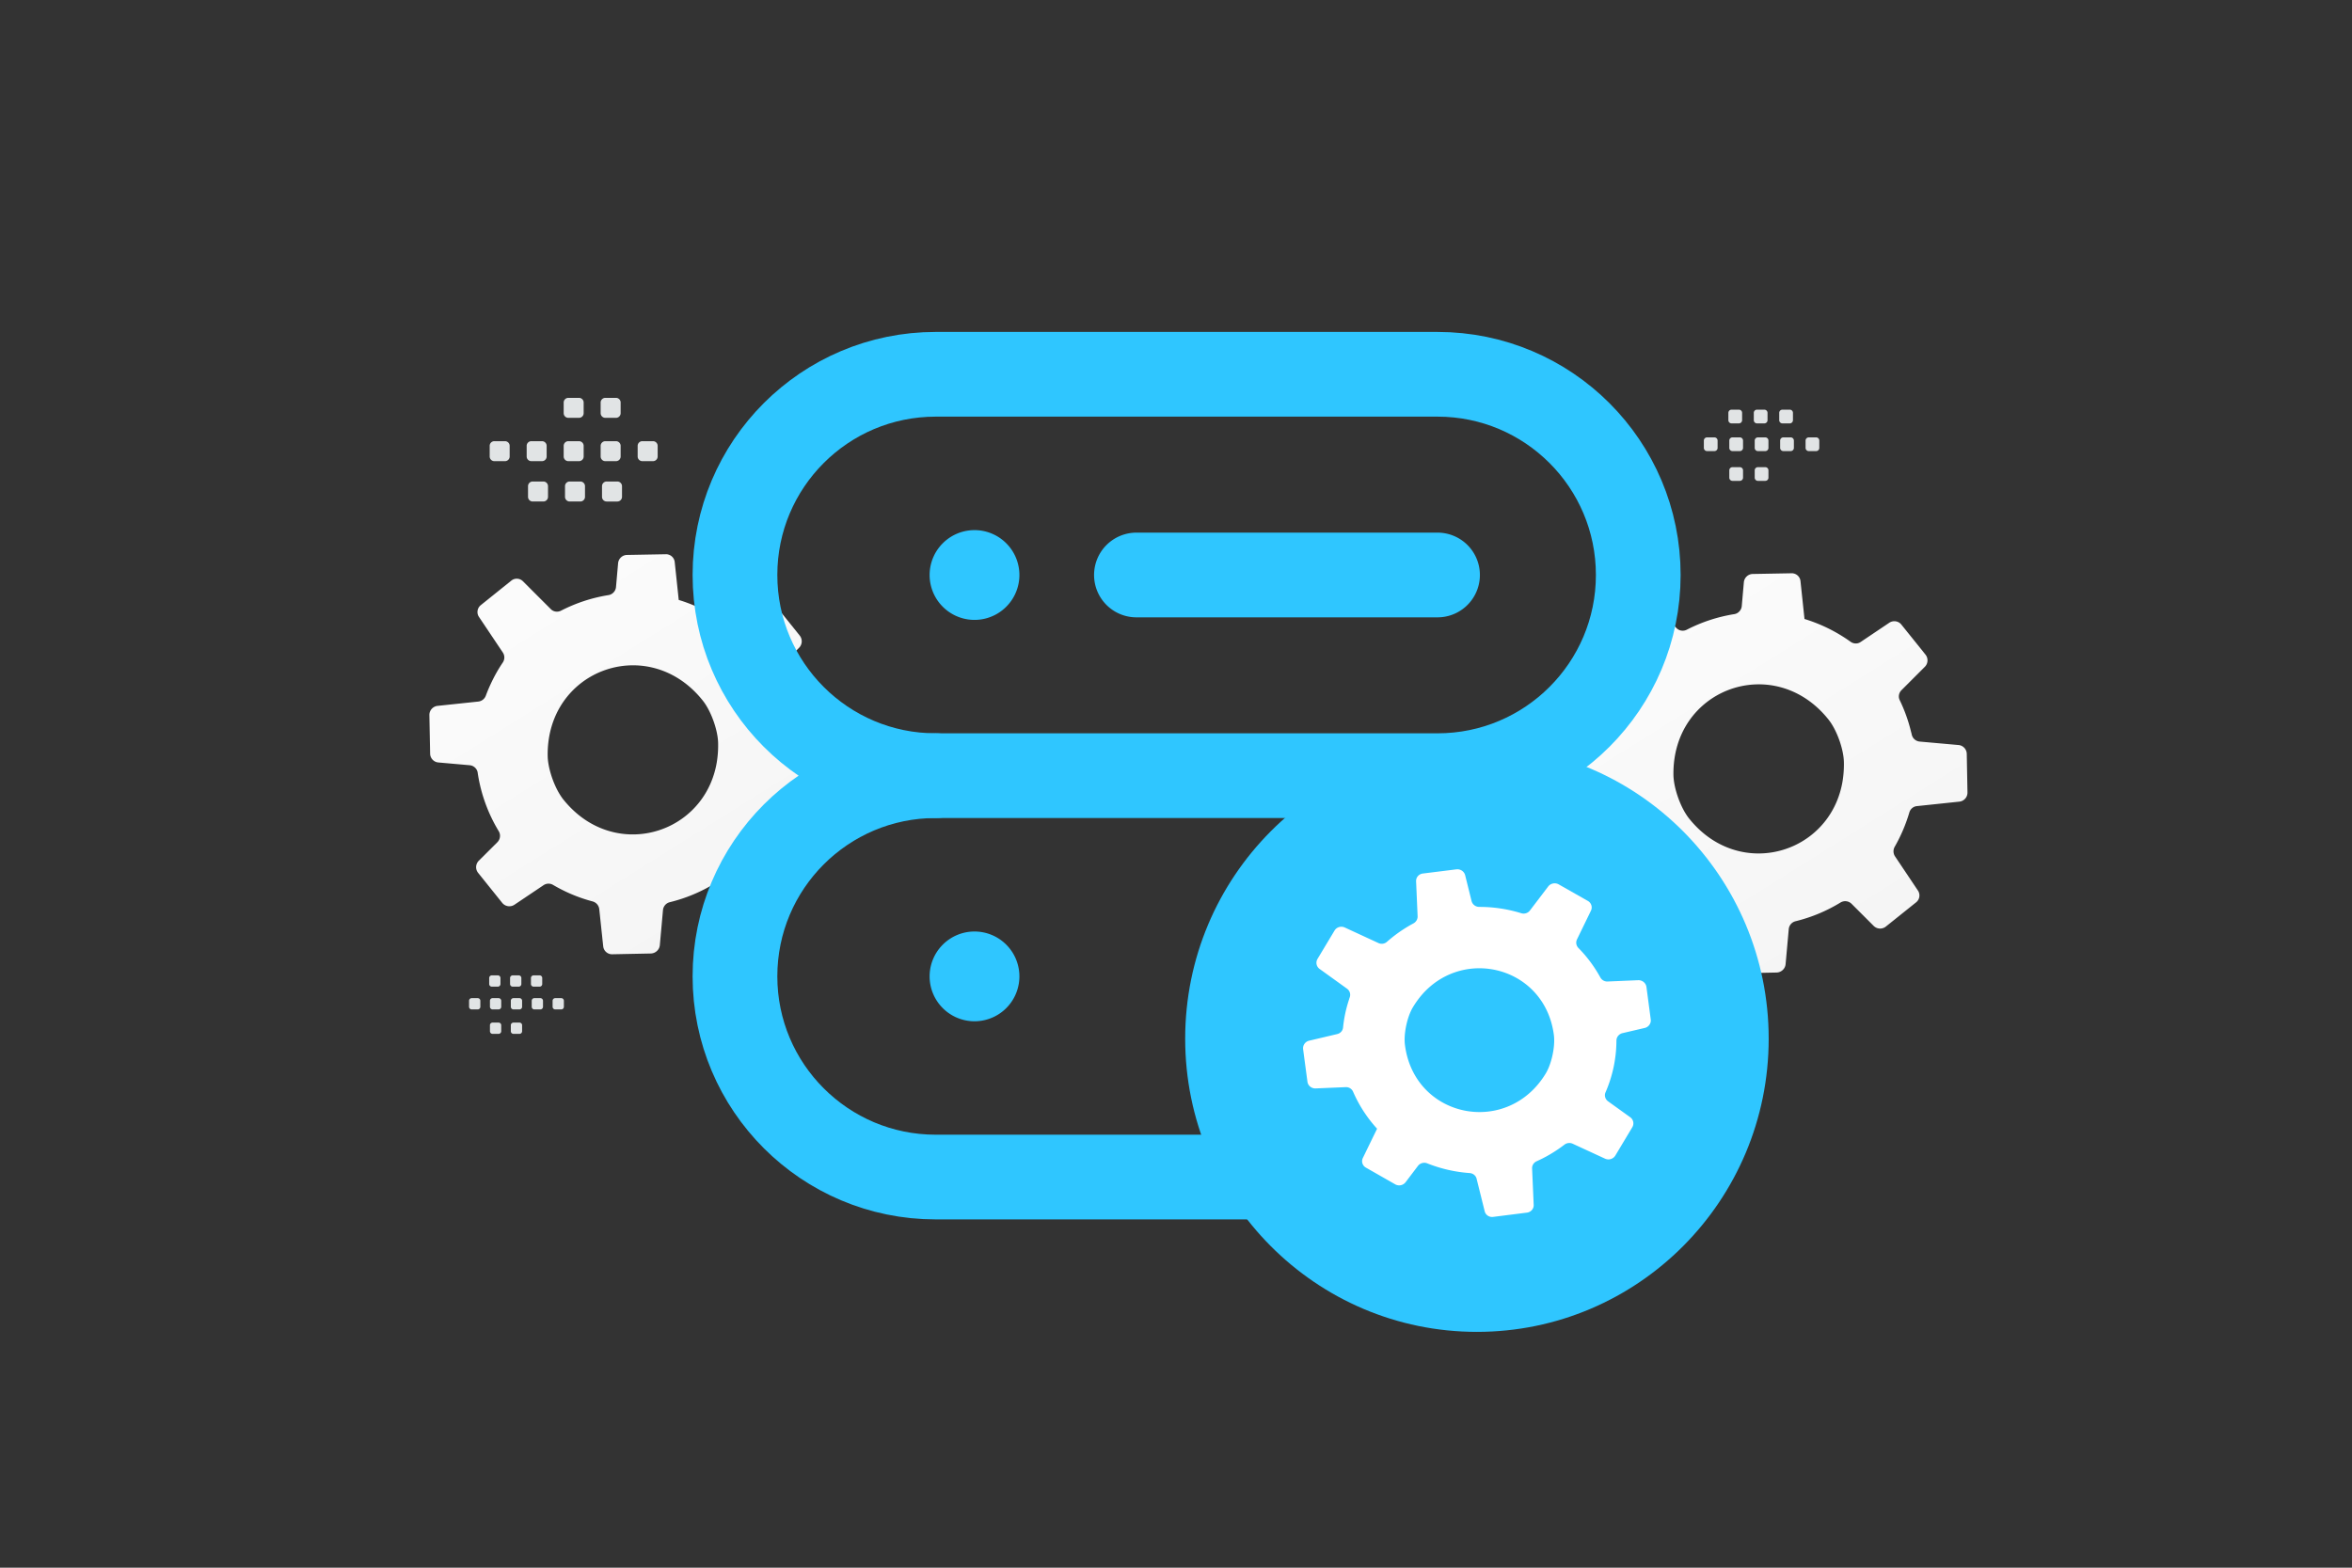 <?xml version="1.0" encoding="UTF-8"?>
<svg xmlns="http://www.w3.org/2000/svg" width="900" height="600" viewBox="0 0 900 600" fill="none">
  <rect x="0" y="0" width="900" height="600" fill="#333333" stroke="none"/>
  <path fill="transparent" d="M0 0h900v600H0z"></path>
  <path d="m595.079 280.972.281 14.437.008.343a3.44 3.44 0 0 0 3.132 3.35l12.016 1.061c.199.018.391.05.575.1 1.287.356 2.295 1.43 2.474 2.778a60.055 60.055 0 0 0 8.06 22.371c.169.286.292.588.375.892a3.502 3.502 0 0 1-.894 3.321l-7.139 7.105a3.502 3.502 0 0 0-.827 3.54c.132.364.318.732.579 1.063l9.226 11.496a3.518 3.518 0 0 0 4.708.707l11.124-7.471a3.402 3.402 0 0 1 3.647-.09 63.112 63.112 0 0 0 5.072 2.669 59.86 59.86 0 0 0 10.002 3.631l.015.008a3.462 3.462 0 0 1 2.579 2.996l1.431 13.514.079.679c.167 1.739 1.671 3.081 3.445 3.042l14.767-.298c1.797-.049 3.291-1.427 3.453-3.22l1.201-13.368a3.431 3.431 0 0 1 2.637-3.052 60.438 60.438 0 0 0 17.19-7.169 3.45 3.45 0 0 1 4.229.522l8.431 8.428a3.517 3.517 0 0 0 4.697.249l11.567-9.265a3.36 3.36 0 0 0 .688-4.491l-8.754-13.07a3.519 3.519 0 0 1-.134-3.706 61.274 61.274 0 0 0 5.592-13.11c.378-1.334 1.517-2.312 2.897-2.441l16.26-1.715a3.463 3.463 0 0 0 3.093-3.5l-.275-14.812a3.47 3.47 0 0 0-2.641-3.27c-.154-.035-.323-.076-.491-.08l-14.838-1.32c-1.38-.116-2.559-1.025-2.983-2.336-.041-.115-.083-.227-.1-.349-.079-.358-.148-.693-.264-1.048a60.01 60.01 0 0 0-4.321-12.094c-.646-1.283-.365-2.85.68-3.873l8.913-8.917c1.266-1.258 1.367-3.288.244-4.681l-2.047-2.56-7.169-8.913c-1.116-1.408-3.127-1.705-4.631-.709l-10.958 7.359c-1.167.796-2.689.746-3.835-.073a60.711 60.711 0 0 0-17.653-8.732l-.295-2.836-1.234-11.636a3.34 3.34 0 0 0-2.555-2.929 3.077 3.077 0 0 0-.883-.091l-14.866.271c-1.759.046-3.193 1.415-3.362 3.148l-.805 9.136c-.137 1.54-1.327 2.835-2.859 3.083a60.587 60.587 0 0 0-18.148 5.947c-1.344.693-2.949.454-3.964-.603l-10.658-10.656a3.328 3.328 0 0 0-4.42-.233l-11.679 9.384c-1.387 1.107-1.688 3.081-.701 4.523l9.111 13.595c.795 1.165.782 2.686-.015 3.862-1.703 2.509-3.209 5.201-4.543 8.053a60.33 60.33 0 0 0-1.946 4.64 3.48 3.48 0 0 1-2.857 2.234l-15.588 1.649a3.51 3.51 0 0 0-3.146 3.531zm60.871 40.869c-3.406-2.08-6.598-4.853-9.46-8.378-.616-.741-1.212-1.641-1.796-2.614-2.458-4.223-4.283-10.038-4.347-14.295-.435-32.569 37.372-46.683 58.335-22.366.339.404.68.807 1.012 1.227 3.122 3.892 5.752 11.215 5.873 16.197a40.33 40.33 0 0 1-.518 7.477c-4.028 23.635-29.69 34.586-49.099 22.752z" fill="url(#a)"></path>
  <path d="m164.302 273.687.281 14.437.008.343a3.44 3.44 0 0 0 3.132 3.35l12.016 1.061c.199.018.391.05.576.099 1.286.357 2.294 1.43 2.473 2.778a60.04 60.04 0 0 0 8.061 22.371c.168.287.291.589.374.893a3.5 3.5 0 0 1-.894 3.32l-7.138 7.105a3.503 3.503 0 0 0-.828 3.54c.132.365.318.733.579 1.063l9.226 11.497a3.518 3.518 0 0 0 4.708.707L208 338.78a3.398 3.398 0 0 1 3.647-.09 63.61 63.61 0 0 0 5.073 2.669 60.027 60.027 0 0 0 10.001 3.631l.015.007a3.463 3.463 0 0 1 2.579 2.996l1.431 13.514.08.679c.166 1.739 1.671 3.081 3.444 3.042l14.767-.298c1.797-.049 3.291-1.426 3.453-3.22l1.201-13.367a3.432 3.432 0 0 1 2.637-3.053 60.436 60.436 0 0 0 17.19-7.168 3.453 3.453 0 0 1 4.23.521l8.43 8.429a3.517 3.517 0 0 0 4.697.248l11.567-9.264a3.36 3.36 0 0 0 .688-4.492l-8.754-13.07a3.517 3.517 0 0 1-.134-3.705 61.286 61.286 0 0 0 5.592-13.111c.378-1.333 1.517-2.311 2.897-2.44l16.26-1.716a3.462 3.462 0 0 0 3.093-3.5l-.275-14.811a3.47 3.47 0 0 0-2.64-3.271c-.155-.035-.324-.075-.492-.079l-14.838-1.321c-1.379-.115-2.558-1.025-2.983-2.336-.041-.114-.083-.226-.1-.349-.079-.357-.148-.692-.264-1.048a59.97 59.97 0 0 0-4.321-12.094c-.646-1.282-.365-2.849.68-3.872l8.913-8.918c1.266-1.258 1.367-3.287.244-4.68l-2.047-2.561-7.169-8.913c-1.115-1.407-3.127-1.705-4.631-.709l-10.958 7.36c-1.166.796-2.689.745-3.835-.074a60.781 60.781 0 0 0-9.749-5.701 59.733 59.733 0 0 0-7.904-3.03l-.295-2.837-1.234-11.635a3.34 3.34 0 0 0-2.555-2.929 3.008 3.008 0 0 0-.883-.091l-14.866.27c-1.759.047-3.193 1.416-3.362 3.149l-.805 9.135c-.137 1.541-1.327 2.835-2.858 3.083a60.623 60.623 0 0 0-18.149 5.948c-1.343.693-2.949.453-3.963-.604l-10.659-10.655a3.327 3.327 0 0 0-4.42-.233l-11.679 9.384c-1.387 1.106-1.688 3.081-.701 4.522l9.112 13.596c.794 1.164.781 2.685-.016 3.862-1.703 2.509-3.209 5.201-4.543 8.052a59.946 59.946 0 0 0-1.945 4.641 3.48 3.48 0 0 1-2.858 2.233l-15.588 1.65a3.508 3.508 0 0 0-3.146 3.531zm60.871 40.869c-3.405-2.08-6.598-4.854-9.459-8.379-.617-.74-1.213-1.641-1.796-2.613-2.459-4.224-4.284-10.039-4.348-14.296-.435-32.568 37.372-46.683 58.335-22.366.339.404.68.807 1.012 1.228 3.122 3.892 5.752 11.214 5.873 16.196a40.325 40.325 0 0 1-.518 7.477c-4.028 23.635-29.69 34.587-49.099 22.753z" fill="url(#b)"></path>
  <path clip-rule="evenodd" d="M550.074 143.251H358.048c-42.419 0-76.811 34.392-76.811 76.81v0c0 42.419 34.392 76.811 76.811 76.811h192.026c42.419 0 76.811-34.392 76.811-76.811v0c0-42.418-34.392-76.81-76.811-76.81z" stroke="#2fc6ff" stroke-width="32.421" stroke-linecap="round" stroke-linejoin="round"></path>
  <path d="M358.047 296.872c-42.419 0-76.811 34.392-76.811 76.811v0c0 42.418 34.392 76.81 76.811 76.81h134.418" stroke="#2fc6ff" stroke-width="32.421" stroke-linecap="round" stroke-linejoin="round"></path>
  <path fill-rule="evenodd" clip-rule="evenodd" d="M565.154 509.749c-61.648 0-111.641-50.245-111.641-112.205 0-61.959 49.993-112.205 111.641-112.205 61.67 0 111.641 50.246 111.641 112.205 0 61.96-49.971 112.205-111.641 112.205z" fill="#2fc6ff"></path>
  <path d="m618.104 442.274 6.357-10.607.15-.253a2.875 2.875 0 0 0-.81-3.819l-8.473-6.095a2.992 2.992 0 0 1-.384-.327c-.796-.829-1.059-2.055-.579-3.113a49.944 49.944 0 0 0 4.167-19.814c.005-.283.051-.557.127-.814.301-.979 1.132-1.759 2.176-2.015l8.552-1.995a3.019 3.019 0 0 0 2.227-2.204 3.16 3.16 0 0 0 .052-1.028l-1.647-12.435c-.199-1.529-1.587-2.673-3.187-2.6l-11.689.496a2.985 2.985 0 0 1-2.759-1.551 53.598 53.598 0 0 0-2.566-4.186 51.224 51.224 0 0 0-5.802-7.067l-.008-.012c-.881-.898-1.104-2.2-.56-3.319l5.081-10.445.249-.529c.667-1.336.156-2.977-1.184-3.734l-11.141-6.327c-1.361-.761-3.101-.423-4.037.808l-6.975 9.173a3.044 3.044 0 0 1-3.354 1.048 54.035 54.035 0 0 0-16.072-2.412c-1.387-.012-2.588-.929-2.915-2.253l-2.45-9.855c-.378-1.5-1.837-2.46-3.387-2.262l-12.835 1.601c-1.517.194-2.625 1.485-2.555 2.957l.58 13.368c.055 1.132-.565 2.195-1.586 2.75a52.289 52.289 0 0 0-3.723 2.192 53.18 53.18 0 0 0-6.408 4.849 2.982 2.982 0 0 1-3.269.488l-12.899-5.959c-1.427-.649-3.106-.14-3.897 1.171l-6.531 10.875a2.895 2.895 0 0 0 .48 3.545c.099.093.206.198.33.275l10.458 7.534c.976.695 1.44 1.877 1.161 3.017-.022.101-.042.201-.085.298-.104.294-.204.568-.279.878a49.85 49.85 0 0 0-2.281 10.695c-.102 1.218-1.024 2.231-2.268 2.511l-10.699 2.525c-1.515.352-2.514 1.781-2.311 3.29l.361 2.766 1.29 9.648c.191 1.516 1.555 2.623 3.129 2.567l11.514-.488a2.922 2.922 0 0 1 2.825 1.753 51.23 51.23 0 0 0 4.672 8.459 51.106 51.106 0 0 0 4.513 5.702l-1.071 2.19-4.372 8.995a2.786 2.786 0 0 0 .572 3.259c.177.181.384.327.616.456l11.202 6.391a3.096 3.096 0 0 0 3.938-.796l4.755-6.276c.803-1.058 2.279-1.47 3.533-.972a54.06 54.06 0 0 0 16.231 3.723c1.316.092 2.404.978 2.679 2.195l3.097 12.459c.356 1.391 1.717 2.309 3.189 2.128l12.971-1.639c1.537-.189 2.66-1.489 2.58-2.973l-.607-13.908c-.062-1.198.64-2.296 1.768-2.797a51.317 51.317 0 0 0 7.049-3.833 53.039 53.039 0 0 0 3.56-2.507 3.104 3.104 0 0 1 3.146-.356l12.368 5.709c1.434.662 3.135.158 3.95-1.169zm-26.777-56.645c1.592 3.019 2.71 6.448 3.239 10.275.122.811.158 1.729.15 2.693-.089 4.156-1.373 9.187-3.262 12.306-14.489 23.839-49.086 17.335-53.649-9.61-.069-.443-.139-.887-.196-1.339-.557-4.21.814-10.691 2.99-14.362a34.265 34.265 0 0 1 3.787-5.199c13.751-15.376 37.858-11.956 46.941 5.236z" fill="#fff"></path>
  <path d="M434.857 220.061h115.216m-176.492-.672a.952.952 0 0 1 0 1.364.952.952 0 0 1-1.364 0 .952.952 0 0 1 0-1.364.951.951 0 0 1 1.364 0m0 153.621a.952.952 0 0 1 0 1.364.952.952 0 0 1-1.364 0 .952.952 0 0 1 0-1.364.951.951 0 0 1 1.364 0" stroke="#2fc6ff" stroke-width="32.421" stroke-linecap="round" stroke-linejoin="round"></path>
  <path fill-rule="evenodd" clip-rule="evenodd" d="M189.16 168.852h4.082c.987 0 1.782.803 1.782 1.782v4.082c0 .987-.803 1.782-1.782 1.782h-4.082a1.789 1.789 0 0 1-1.782-1.782v-4.082a1.778 1.778 0 0 1 1.782-1.782zm14.154 0h4.082c.979 0 1.782.803 1.782 1.782v4.082c0 .987-.803 1.782-1.782 1.782h-4.082a1.789 1.789 0 0 1-1.782-1.782v-4.082c0-.979.803-1.782 1.782-1.782zm14.162 0h4.083c.978 0 1.781.803 1.781 1.782v4.082c0 .987-.803 1.782-1.781 1.782h-4.083a1.788 1.788 0 0 1-1.781-1.782v-4.082a1.777 1.777 0 0 1 1.781-1.782zm14.154 0h4.082c.979 0 1.782.803 1.782 1.782v4.082c0 .987-.803 1.782-1.782 1.782h-4.082a1.79 1.79 0 0 1-1.79-1.782v-4.082a1.8 1.8 0 0 1 1.79-1.782zm14.154 0h4.082c.987 0 1.79.803 1.79 1.782v4.082c0 .987-.803 1.782-1.79 1.782h-4.082a1.789 1.789 0 0 1-1.782-1.782v-4.082c0-.979.803-1.782 1.782-1.782zm-41.951 15.434h4.082c.979 0 1.782.803 1.782 1.782v4.09c0 .979-.803 1.782-1.782 1.782h-4.082a1.783 1.783 0 0 1-1.782-1.782v-4.082a1.78 1.78 0 0 1 1.782-1.79zm14.154 0h4.082c.979 0 1.782.803 1.782 1.782v4.09c0 .979-.803 1.782-1.782 1.782h-4.082a1.789 1.789 0 0 1-1.782-1.782v-4.082a1.779 1.779 0 0 1 1.782-1.79zm14.153 0h4.083c.987 0 1.79.803 1.79 1.782v4.09a1.79 1.79 0 0 1-1.79 1.782h-4.083a1.788 1.788 0 0 1-1.781-1.782v-4.082c0-.987.803-1.79 1.781-1.79zm-14.664-32.014h4.083c.978 0 1.781.803 1.781 1.782v4.082c0 .987-.803 1.782-1.781 1.782h-4.083a1.788 1.788 0 0 1-1.781-1.782v-4.082a1.777 1.777 0 0 1 1.781-1.782zm14.154 0h4.082c.979 0 1.782.803 1.782 1.782v4.082c0 .987-.803 1.782-1.782 1.782h-4.082a1.79 1.79 0 0 1-1.79-1.782v-4.082a1.8 1.8 0 0 1 1.79-1.782zm463.309 20.379h-2.806a1.225 1.225 0 0 1-1.224-1.225v-2.805c0-.679.552-1.225 1.224-1.225h2.806a1.23 1.23 0 0 1 1.225 1.225v2.805a1.223 1.223 0 0 1-1.225 1.225zm-9.728 0h-2.806a1.23 1.23 0 0 1-1.224-1.225v-2.805c0-.679.552-1.225 1.224-1.225h2.806a1.23 1.23 0 0 1 1.225 1.225v2.805a1.23 1.23 0 0 1-1.225 1.225zm-9.733 0h-2.806a1.23 1.23 0 0 1-1.225-1.225v-2.805c0-.679.552-1.225 1.225-1.225h2.806a1.23 1.23 0 0 1 1.224 1.225v2.805a1.222 1.222 0 0 1-1.224 1.225zm-9.728 0h-2.806a1.23 1.23 0 0 1-1.225-1.225v-2.805c0-.679.552-1.225 1.225-1.225h2.806c.678 0 1.23.552 1.23 1.225v2.805a1.238 1.238 0 0 1-1.23 1.225zm-9.728 0h-2.806a1.23 1.23 0 0 1-1.23-1.225v-2.805c0-.679.552-1.225 1.23-1.225h2.806c.673 0 1.224.552 1.224 1.225v2.805c0 .673-.551 1.225-1.224 1.225zm28.832-10.607h-2.805a1.23 1.23 0 0 1-1.225-1.225v-2.811a1.23 1.23 0 0 1 1.225-1.225h2.805c.679 0 1.225.552 1.225 1.225v2.805a1.223 1.223 0 0 1-1.225 1.231zm-9.727 0h-2.806a1.23 1.23 0 0 1-1.224-1.225v-2.811a1.23 1.23 0 0 1 1.224-1.225h2.806a1.23 1.23 0 0 1 1.225 1.225v2.805a1.224 1.224 0 0 1-1.225 1.231zm-9.728 0h-2.806a1.23 1.23 0 0 1-1.23-1.225v-2.811a1.23 1.23 0 0 1 1.23-1.225h2.806a1.23 1.23 0 0 1 1.224 1.225v2.805a1.23 1.23 0 0 1-1.224 1.231zm10.079 22.002h-2.806a1.23 1.23 0 0 1-1.225-1.224v-2.806c0-.679.552-1.225 1.225-1.225h2.806a1.23 1.23 0 0 1 1.224 1.225v2.806a1.221 1.221 0 0 1-1.224 1.224zm-9.728 0h-2.806a1.23 1.23 0 0 1-1.225-1.224v-2.806c0-.679.552-1.225 1.225-1.225h2.806c.678 0 1.23.552 1.23 1.225v2.806a1.238 1.238 0 0 1-1.23 1.224zM214.763 386.332h-2.305a1.007 1.007 0 0 1-1.005-1.006v-2.304c0-.558.453-1.006 1.005-1.006h2.305a1.01 1.01 0 0 1 1.006 1.006v2.304a1.005 1.005 0 0 1-1.006 1.006zm-7.99 0h-2.304a1.01 1.01 0 0 1-1.006-1.006v-2.304c0-.558.453-1.006 1.006-1.006h2.304a1.01 1.01 0 0 1 1.006 1.006v2.304a1.01 1.01 0 0 1-1.006 1.006zm-7.994 0h-2.304a1.01 1.01 0 0 1-1.006-1.006v-2.304c0-.558.454-1.006 1.006-1.006h2.304a1.01 1.01 0 0 1 1.006 1.006v2.304a1.004 1.004 0 0 1-1.006 1.006zm-7.99 0h-2.304a1.01 1.01 0 0 1-1.006-1.006v-2.304c0-.558.453-1.006 1.006-1.006h2.304c.557 0 1.011.453 1.011 1.006v2.304a1.018 1.018 0 0 1-1.011 1.006zm-7.989 0h-2.305a1.01 1.01 0 0 1-1.01-1.006v-2.304c0-.558.453-1.006 1.01-1.006h2.305a1.01 1.01 0 0 1 1.006 1.006v2.304a1.01 1.01 0 0 1-1.006 1.006zm23.681-8.712h-2.304a1.01 1.01 0 0 1-1.006-1.006v-2.309a1.01 1.01 0 0 1 1.006-1.006h2.304c.557 0 1.006.453 1.006 1.006v2.304a1.005 1.005 0 0 1-1.006 1.011zm-7.99 0h-2.305a1.01 1.01 0 0 1-1.005-1.006v-2.309a1.01 1.01 0 0 1 1.005-1.006h2.305a1.01 1.01 0 0 1 1.006 1.006v2.304a1.006 1.006 0 0 1-1.006 1.011zm-7.99 0h-2.304a1.01 1.01 0 0 1-1.01-1.006v-2.309a1.01 1.01 0 0 1 1.01-1.006h2.304a1.01 1.01 0 0 1 1.006 1.006v2.304c0 .557-.453 1.011-1.006 1.011zm8.278 18.071h-2.304a1.01 1.01 0 0 1-1.006-1.006v-2.304c0-.558.454-1.006 1.006-1.006h2.304a1.01 1.01 0 0 1 1.006 1.006v2.304a1.004 1.004 0 0 1-1.006 1.006zm-7.99 0h-2.304a1.01 1.01 0 0 1-1.006-1.006v-2.304c0-.558.453-1.006 1.006-1.006h2.304c.557 0 1.011.453 1.011 1.006v2.304a1.018 1.018 0 0 1-1.011 1.006z" fill="#E1E4E5"></path>
  <defs>
    <linearGradient id="a" x1="583.99" y1="152.623" x2="804.06" y2="503.719" gradientUnits="userSpaceOnUse">
      <stop stop-color="#fff"></stop>
      <stop offset="1" stop-color="#EEE"></stop>
    </linearGradient>
    <linearGradient id="b" x1="153.213" y1="145.337" x2="373.283" y2="496.433" gradientUnits="userSpaceOnUse">
      <stop stop-color="#fff"></stop>
      <stop offset="1" stop-color="#EEE"></stop>
    </linearGradient>
  </defs>
</svg>
